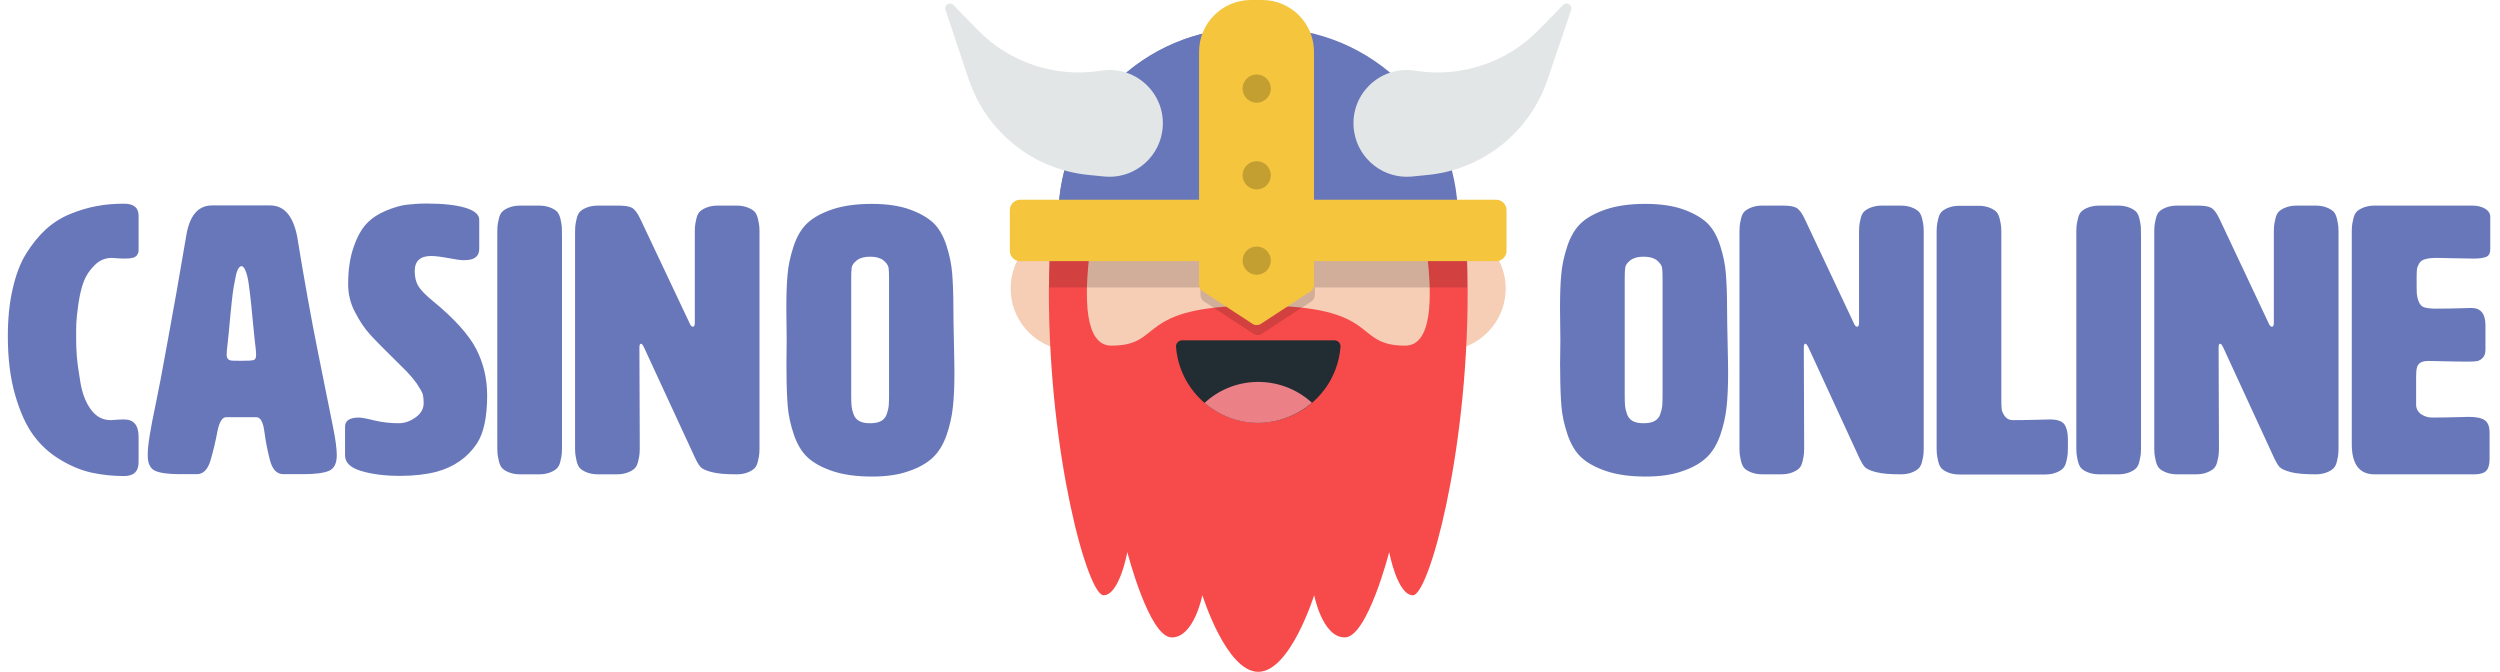 <svg width="387" height="104" xmlns="http://www.w3.org/2000/svg" xmlns:xlink="http://www.w3.org/1999/xlink" viewBox="0 0 1448.4 390.5"><style>.st0{clip-path:url(#SVGID_2_)}.st1,.st7{clip-path:url(#SVGID_4_);fill:#f6cdb5}.st7{fill:#6877ba}.st8{fill:#f4c53d}.st10,.st8,.st9{clip-path:url(#SVGID_4_)}.st9{fill:#e2e6e7}.st10{opacity:.2}.st14{fill:#6877ba}</style><defs><path id="SVGID_1_" d="M0 0h1448.4v390.5H0z"/></defs><clipPath id="SVGID_2_"><use xlink:href="#SVGID_1_" overflow="visible"/></clipPath><g class="st0"><defs><path id="SVGID_3_" d="M0 0h1448.4v390.5H0z"/></defs><clipPath id="SVGID_4_"><use xlink:href="#SVGID_3_" overflow="visible"/></clipPath><path class="st1" d="M872.8 167.7c0 19.9-16.1 36.1-36.1 36.1-19.9 0-36.1-16.1-36.1-36.1 0-19.9 16.1-36.1 36.1-36.1 19.9 0 36.1 16.2 36.1 36.1m-215.5 0c0 19.9-16.1 36.1-36.1 36.1-19.9 0-36.1-16.1-36.1-36.1 0-19.9 16.1-36.1 36.1-36.1s36.1 16.2 36.1 36.1"/><path class="st1" d="M729 293c-59.5 0-107.7-48.2-107.7-107.7V124c0-59.5 48.2-107.7 107.7-107.7S836.7 64.5 836.7 124v61.3c0 59.5-48.2 107.7-107.7 107.7"/><path d="M826.8 145.2c3.6 27.9 3.3 55.7-12.4 55.7-31.3 0-12.8-23.3-85.4-23.3-72.7 0-54.1 23.3-85.4 23.3-15.6 0-15.9-27.8-12.4-55.7h-23.3c-.4 8.8-.6 17.4-.6 25 0 94.6 22.6 175.8 31.8 175.8s13.8-25.1 13.8-25.1 12.7 49.6 25.8 49.6c13.1 0 17.8-24.6 17.8-24.6s13.9 44.6 32.5 44.6 32.5-44.6 32.5-44.6 4.7 24.6 17.8 24.6c13.1 0 25.8-49.6 25.8-49.6s4.7 25.1 13.8 25.1 31.8-81.2 31.8-175.8c0-7.6-.2-16.2-.6-25h-23.3z" clip-path="url(#SVGID_4_)" fill="#f74b4b"/><path d="M729 245.7c25.2 0 45.9-19.4 47.8-44.1.2-2.1-1.5-3.8-3.6-3.8h-88.4c-2.1 0-3.8 1.8-3.6 3.8 1.9 24.7 22.6 44.1 47.8 44.1" clip-path="url(#SVGID_4_)" fill="#212d33"/><path d="M760.2 234.1A46.17 46.17 0 0 0 729 222c-12 0-23 4.6-31.2 12.2 8.4 7.2 19.3 11.6 31.2 11.6 11.9-.1 22.8-4.5 31.2-11.7" clip-path="url(#SVGID_4_)" fill="#ec8087"/><g opacity=".15" clip-path="url(#SVGID_4_)"><defs><path id="SVGID_5_" d="M607.4 21.4h243.1v173.4H607.4z"/></defs><clipPath id="SVGID_6_"><use xlink:href="#SVGID_5_" overflow="visible"/></clipPath><path d="M850.5 153.6c0-55.7-37.5-102.7-88.6-117V26c0-2.5-2-4.5-4.5-4.5h-57.5c-2.5 0-4.5 2-4.5 4.5v10.8c-50.8 14.6-87.9 61.4-87.9 116.8v13.5h87.9v4.3c0 1.5.8 2.9 2 3.8l28.8 18.8c1.5 1 3.4 1 4.9 0l28.8-18.8c1.3-.8 2-2.3 2-3.8v-4.3h88.6v-13.5z" clip-path="url(#SVGID_6_)"/></g><path class="st7" d="M734.4 16.3h-10.9c-61.2 0-110.8 49.6-110.8 110.8h232.4c.1-61.2-49.5-110.8-110.7-110.8"/><path class="st7" d="M741.4 16.5c-2.3-.1-4.6-.2-6.9-.2h-10.9c-61.2 0-110.8 49.6-110.8 110.8h24.7c0-58.9 45.9-107 103.9-110.6"/><path class="st8" d="M867.3 151.8H590.6c-3.3 0-6-2.7-6-6v-23.7c0-3.3 2.7-6 6-6h276.7c3.3 0 6 2.7 6 6v23.7c0 3.3-2.7 6-6 6"/><path class="st9" d="M906.3 2.8L892 17.4c-18.6 19.1-45.4 27.9-71.7 23.7-21-3.4-39.1 14.8-35.5 35.8 2.7 16 17.4 27.3 33.6 25.7l9-.9c32.1-3.1 59.3-24.8 69.7-55.3l13.8-40.7c.8-2.8-2.6-4.9-4.6-2.9"/><path class="st8" d="M759.5 169.3l-28.9 18.9c-1.5 1-3.5 1-5 0l-28.9-18.9c-1.3-.8-2.1-2.3-2.1-3.8V30.1c0-16.6 13.5-30.1 30.1-30.1h6.6c16.6 0 30.1 13.5 30.1 30.1v135.4c.2 1.5-.6 2.9-1.9 3.8"/><g class="st10"><defs><path id="SVGID_7_" d="M719.9 93.7h16.4v66h-16.4z"/></defs><clipPath id="SVGID_8_"><use xlink:href="#SVGID_7_" overflow="visible"/></clipPath><path d="M728.1 143.3c4.5 0 8.2 3.7 8.2 8.2s-3.7 8.2-8.2 8.2c-4.5 0-8.2-3.7-8.2-8.2s3.6-8.2 8.2-8.2m0-49.6c4.5 0 8.2 3.7 8.2 8.2 0 4.5-3.7 8.2-8.2 8.2-4.5 0-8.2-3.7-8.2-8.2 0-4.5 3.6-8.2 8.2-8.2" clip-path="url(#SVGID_8_)"/></g><g class="st10"><defs><path id="SVGID_9_" d="M719.9 43.3h16.4v16.4h-16.4z"/></defs><clipPath id="SVGID_10_"><use xlink:href="#SVGID_9_" overflow="visible"/></clipPath><path d="M728.1 43.3c4.5 0 8.2 3.7 8.2 8.2 0 4.5-3.7 8.2-8.2 8.2-4.5 0-8.2-3.7-8.2-8.2 0-4.5 3.6-8.2 8.2-8.2" clip-path="url(#SVGID_10_)"/></g><path class="st9" d="M551.7 2.8l14.2 14.6c18.6 19.1 45.4 27.9 71.7 23.7 21-3.4 39.1 14.8 35.5 35.8-2.7 16-17.4 27.3-33.6 25.7l-9-.9c-32.1-3.1-59.3-24.8-69.7-55.3L547.2 5.6c-1-2.7 2.5-4.8 4.5-2.8"/><g clip-path="url(#SVGID_4_)"><path class="st14" d="M2.2 195.4c0-10.1.9-19.3 2.8-27.4 1.8-8.1 4.4-15 7.8-20.5 3.4-5.5 7.2-10.2 11.4-14.1 4.3-3.9 9-6.9 14.2-9 5.2-2.1 10.3-3.7 15.4-4.6 5.1-1 10.4-1.4 16-1.4s8.4 2.3 8.4 7v19.4c0 .7 0 1.3-.1 1.8-.1.4-.4 1-.9 1.8-.5.7-1.4 1.2-2.6 1.5-1.2.3-2.8.4-4.7.4-1.6 0-3-.1-4.3-.2-1.2-.1-2.2-.2-2.8-.2-4 0-7.4 1.4-10.2 4.3-2.9 2.9-5 6-6.3 9.5-1.3 3.4-2.3 7.7-3.1 12.9-.7 5.1-1.1 8.9-1.2 11.3-.1 2.4-.1 5.1-.1 8 0 3.8.1 7.6.4 11.2.3 3.7 1 8.8 2.1 15.3s3.2 11.8 6.2 15.8 6.8 6 11.3 6c.7 0 1.8-.1 3.1-.2s2.9-.2 4.8-.2c5.6 0 8.4 3.4 8.4 10.1v14.7c0 5.4-2.8 8.1-8.4 8.1-6.7 0-13.1-.7-19-2s-12-3.8-18.1-7.5c-6.2-3.7-11.4-8.4-15.7-14.3-4.3-5.9-7.8-13.7-10.6-23.5-2.8-9.7-4.2-21.1-4.2-34zm168.1-58.3c4.1 25.1 8.2 47.9 12.3 68.3 4.1 20.5 6.9 34.5 8.5 42.2s2.3 13.4 2.3 17c0 4.7-1.5 7.7-4.4 9-2.9 1.3-7.9 2-15 2h-11.7c-3.8 0-6.4-2.8-7.8-8.3-1.4-5.5-2.5-11-3.2-16.5-.7-5.5-2.3-8.3-4.6-8.3h-17.6c-2.3 0-4 2.8-5.1 8.3-1 5.5-2.3 11-3.9 16.5s-4.2 8.3-8 8.3h-10.3c-6.6 0-11.3-.7-14.1-2-2.8-1.3-4.2-4.3-4.2-9 0-3.1.4-7 1.2-11.8.8-4.8 1.9-10.7 3.4-17.7s3.9-19.5 7.1-37.4c3.3-17.9 6.9-38.1 10.7-60.7 1.9-11.7 6.9-17.6 15-17.6h33.9c8 .1 13.1 6 15.5 17.7zm-40.7 65.8c-.1.9-.2 2-.2 3.3 0 1.2.3 2 .8 2.5s1.2.8 2.2.9c1 .1 2.8.1 5.6.1 3.7 0 6-.1 7-.4 1-.3 1.5-1.2 1.5-2.9 0-1.3-.1-2.5-.2-3.5-.4-3.4-.9-7.7-1.4-13.1-.5-5.4-1-9.8-1.3-13.4-.4-3.6-.8-7.2-1.3-10.8-.5-3.6-1.1-6.3-1.9-8.1-.7-1.8-1.5-2.8-2.4-2.8-.6 0-1.2.5-1.8 1.4-.6 1-1.1 2.4-1.5 4.4s-.8 4-1.2 6.2c-.4 2.1-.7 4.9-1.1 8.3-.4 3.4-.7 6.3-.9 8.8-.2 2.5-.5 5.7-.9 9.7-.4 3.9-.7 7-1 9.4zM200 165c0-8.2 1.1-15.4 3.2-21.4 2.1-6.1 4.7-10.7 7.7-13.8 3-3.1 6.7-5.5 11.2-7.4 4.5-1.8 8.4-3 11.8-3.4 3.4-.4 7.3-.7 11.7-.7 9.4 0 16.8.8 22.3 2.4 5.5 1.6 8.3 4 8.3 7v16.9c0 4.4-2.8 6.6-8.4 6.6H266c-.9 0-3.5-.4-7.8-1.2-4.3-.8-7.7-1.2-10-1.2-6.3 0-9.5 2.9-9.5 8.8 0 3.5.7 6.4 2.1 8.7 1.4 2.3 4.2 5.2 8.5 8.7 12.3 10.1 20.6 19.3 25 27.6 4.3 8.3 6.5 17.3 6.5 27.2 0 12.6-2 21.9-5.9 27.9-5.4 8.2-13.3 13.7-23.5 16.5-6.2 1.6-13.2 2.4-21.1 2.4-9.1 0-16.7-1-22.9-2.9s-9.2-4.9-9.2-9V248c0-3.5 2.7-5.3 8.1-5.3 1.3 0 4.3.5 9 1.7 4.7 1.1 9.4 1.6 14.1 1.6 3.4 0 6.6-1.1 9.8-3.4 3.2-2.3 4.7-5 4.7-8.3 0-2.1-.2-3.7-.5-5.1-.4-1.3-1.6-3.4-3.6-6.4-2.1-2.9-5.2-6.5-9.5-10.6-8.4-8.2-14.2-14.1-17.5-17.7-3.3-3.6-6.2-8-8.8-13.1-2.7-5-4-10.5-4-16.4zm124.3-27.9v121c0 2.3 0 4.1-.1 5.3-.1 1.2-.3 2.7-.8 4.6-.4 1.9-1.1 3.3-2 4.2-.9.9-2.2 1.7-4 2.4-1.8.7-3.9 1.1-6.4 1.1h-11c-2.5 0-4.6-.4-6.4-1.1-1.8-.7-3.1-1.5-4-2.4-.9-.9-1.5-2.3-2-4.2-.4-1.9-.7-3.4-.8-4.6-.1-1.2-.1-2.9-.1-5.3v-121c0-2.3 0-4.1.1-5.3.1-1.2.3-2.7.8-4.6.4-1.9 1.1-3.3 2-4.2.9-.9 2.2-1.7 4-2.4 1.8-.7 3.9-1.1 6.4-1.1h11c2.5 0 4.6.4 6.4 1.1 1.8.7 3.1 1.5 4 2.4.9.9 1.5 2.3 2 4.2.4 1.9.7 3.4.8 4.6 0 1.2.1 2.9.1 5.3z"/></g></g><g class="st0"><path class="st14" d="M398.4 187.7c.6 1.5 1.2 2.2 2 2.2.7 0 1.1-.7 1.1-2.2v-50.6c0-2.3 0-4.1.1-5.3.1-1.2.3-2.7.8-4.6.4-1.9 1.1-3.3 2-4.2.9-.9 2.2-1.7 4-2.4 1.8-.7 3.9-1.1 6.4-1.1h11c2.5 0 4.6.4 6.4 1.1 1.8.7 3.1 1.5 4 2.4.9.9 1.5 2.3 2 4.2.4 1.9.7 3.4.8 4.6.1 1.2.1 2.9.1 5.3v121c0 2.3 0 4.1-.1 5.3-.1 1.2-.3 2.7-.8 4.6-.4 1.9-1.1 3.3-2 4.2-.9.9-2.2 1.7-4 2.4-1.8.7-3.9 1.1-6.4 1.1-6.3 0-11.1-.4-14.5-1.3-3.4-.9-5.5-1.9-6.5-3s-2.1-3-3.4-5.8L372 202c-.7-1.5-1.3-2.2-1.8-2.2-.6 0-.9.7-.9 2.2l.2 56.1c0 2.3 0 4.1-.1 5.3-.1 1.2-.3 2.7-.8 4.6-.4 1.9-1.1 3.3-2 4.2-.9.9-2.2 1.7-4 2.4-1.8.7-3.9 1.1-6.4 1.1h-11c-2.5 0-4.6-.4-6.4-1.1-1.8-.7-3.1-1.5-4-2.4-.9-.9-1.5-2.3-2-4.2-.4-1.9-.7-3.4-.8-4.6-.1-1.2-.1-2.9-.1-5.3v-121c0-2.3 0-4.1.1-5.3.1-1.2.3-2.7.8-4.6.4-1.9 1.1-3.3 2-4.2.9-.9 2.2-1.7 4-2.4 1.8-.7 3.9-1.1 6.4-1.1h11.7c3.8 0 6.5.4 8.1 1.3 1.6.9 3.2 3 4.8 6.4l28.6 60.5zm56.4 19c.1-4 .1-7.1.1-9.1 0-2.1 0-5.1-.1-9-.1-4-.1-6.9-.1-8.8 0-8.2.2-14.9.7-20.1.4-5.2 1.6-10.7 3.5-16.5 1.9-5.8 4.6-10.3 8-13.5 3.4-3.2 8.3-5.9 14.5-8 6.2-2.1 13.9-3.2 23-3.2 8.7 0 16 1.1 21.9 3.2 5.9 2.1 10.6 4.8 13.9 7.9 3.3 3.2 5.8 7.6 7.6 13.2 1.8 5.6 2.9 11 3.3 16.2.4 5.1.7 11.8.7 20 0 4.5.1 11 .3 19.5.2 8.4.3 14.6.3 18.4 0 7.8-.3 14.4-.9 19.8-.6 5.4-1.8 10.9-3.7 16.3-1.9 5.4-4.6 9.8-8 13-3.4 3.2-8.1 5.9-14.1 7.9-5.9 2.1-13 3.1-21.2 3.1-9.1 0-16.8-1.1-23-3.2-6.2-2.1-11.1-4.8-14.5-8-3.4-3.2-6.1-7.7-8-13.4-1.9-5.7-3.1-11.2-3.5-16.4-.4-5.2-.7-11.9-.7-20.1-.1-2.2 0-5.1 0-9.2zm56.3-55.4c-1.8-1.4-4.3-2.1-7.7-2.1-3.4 0-5.9.7-7.7 2.1-1.8 1.4-2.8 2.8-3 4.2-.2 1.4-.3 3.3-.3 5.8v69.3c0 2.3.1 4.1.2 5.4.1 1.2.5 2.8 1.1 4.6.6 1.8 1.7 3.2 3.3 4.1 1.6.9 3.7 1.3 6.4 1.3 2.6 0 4.8-.4 6.4-1.3 1.6-.9 2.7-2.2 3.3-4.1.6-1.8 1-3.4 1.1-4.6.1-1.2.2-3 .2-5.4v-69.3c0-2.5-.1-4.4-.3-5.8-.3-1.4-1.3-2.8-3-4.2z"/></g><g class="st0"><defs><path id="SVGID_11_" d="M0 0h1448.4v390.5H0z"/></defs><clipPath id="SVGID_12_"><use xlink:href="#SVGID_11_" overflow="visible"/></clipPath><g clip-path="url(#SVGID_12_)"><path class="st14" d="M904.5 206.7c.1-4 .1-7.1.1-9.1 0-2.1 0-5.1-.1-9-.1-4-.1-6.9-.1-8.8 0-8.2.2-14.9.7-20.1.4-5.2 1.6-10.7 3.5-16.5 1.9-5.8 4.6-10.3 8-13.5 3.4-3.2 8.3-5.9 14.5-8 6.2-2.1 13.9-3.2 23-3.2 8.7 0 16 1.1 21.9 3.2 5.9 2.1 10.6 4.8 13.9 7.9 3.3 3.2 5.8 7.6 7.6 13.2 1.8 5.6 2.9 11 3.3 16.2.4 5.1.7 11.8.7 20 0 4.5.1 11 .3 19.5.2 8.4.3 14.6.3 18.4 0 7.8-.3 14.4-.9 19.8-.6 5.4-1.8 10.9-3.7 16.3-1.9 5.4-4.6 9.8-8 13-3.4 3.2-8.1 5.9-14.1 7.9-5.9 2.1-13 3.1-21.2 3.1-9.1 0-16.8-1.1-23-3.2-6.2-2.1-11.1-4.8-14.5-8-3.4-3.2-6.1-7.7-8-13.4-1.9-5.7-3.1-11.2-3.5-16.4-.4-5.2-.7-11.9-.7-20.1-.1-2.2-.1-5.1 0-9.2zm56.2-55.4c-1.8-1.4-4.3-2.1-7.7-2.1-3.4 0-5.9.7-7.7 2.1-1.8 1.4-2.8 2.8-3 4.2-.2 1.4-.3 3.3-.3 5.8v69.3c0 2.3.1 4.1.2 5.4.1 1.2.5 2.8 1.1 4.6.6 1.8 1.7 3.2 3.3 4.1 1.6.9 3.7 1.3 6.4 1.3 2.6 0 4.8-.4 6.4-1.3 1.6-.9 2.7-2.2 3.3-4.1.6-1.8 1-3.4 1.1-4.6.1-1.2.2-3 .2-5.4v-69.3c0-2.5-.1-4.4-.3-5.8-.3-1.4-1.3-2.8-3-4.2zm114.4 36.4c.6 1.5 1.2 2.2 2 2.2.7 0 1.1-.7 1.1-2.2v-50.6c0-2.3 0-4.1.1-5.3.1-1.2.3-2.7.8-4.6.4-1.9 1.1-3.3 2-4.2.9-.9 2.2-1.7 4-2.4 1.8-.7 3.9-1.1 6.4-1.1h11c2.5 0 4.6.4 6.4 1.1 1.8.7 3.1 1.5 4 2.4.9.9 1.5 2.3 2 4.2.4 1.9.7 3.4.8 4.6.1 1.2.1 2.9.1 5.3v121c0 2.3 0 4.1-.1 5.3-.1 1.2-.3 2.7-.8 4.6-.4 1.9-1.1 3.3-2 4.2-.9.9-2.2 1.7-4 2.4-1.8.7-3.9 1.1-6.4 1.1-6.3 0-11.1-.4-14.5-1.3-3.4-.9-5.5-1.9-6.5-3s-2.1-3-3.4-5.8l-29.3-63.6c-.7-1.5-1.3-2.2-1.8-2.2-.6 0-.9.7-.9 2.2l.2 56.1c0 2.3 0 4.1-.1 5.3-.1 1.2-.3 2.7-.8 4.6-.4 1.9-1.1 3.3-2 4.2-.9.9-2.2 1.7-4 2.4-1.8.7-3.9 1.1-6.4 1.1h-11c-2.5 0-4.6-.4-6.4-1.1-1.8-.7-3.1-1.5-4-2.4-.9-.9-1.5-2.3-2-4.2-.4-1.9-.7-3.4-.8-4.6-.1-1.2-.1-2.9-.1-5.3v-121c0-2.3 0-4.1.1-5.3.1-1.2.3-2.7.8-4.6.4-1.9 1.1-3.3 2-4.2.9-.9 2.2-1.7 4-2.4 1.8-.7 3.9-1.1 6.4-1.1h11.7c3.8 0 6.5.4 8.1 1.3 1.6.9 3.2 3 4.8 6.4l28.5 60.5zm92.6 56.5c4.5 0 9-.1 13.4-.2s7.1-.2 8.1-.2c4.3 0 7 1 8.4 2.9 1.3 1.9 2 4.8 2 8.6v2.9c0 2.3 0 4.1-.1 5.3-.1 1.2-.3 2.7-.8 4.6-.4 1.9-1.1 3.3-2 4.2-.9.9-2.2 1.7-4 2.4-1.8.7-3.9 1.1-6.4 1.1h-49.7c-2.5 0-4.6-.4-6.4-1.1-1.8-.7-3.1-1.5-4-2.4-.9-.9-1.5-2.3-2-4.2-.4-1.9-.7-3.4-.8-4.6-.1-1.2-.1-2.9-.1-5.3v-121c0-2.3 0-4.1.1-5.3.1-1.2.3-2.7.8-4.6.4-1.9 1.1-3.3 2-4.2.9-.9 2.2-1.7 4-2.4 1.8-.7 3.9-1.1 6.4-1.1h11c2.5 0 4.6.4 6.4 1.1 1.8.7 3.1 1.5 4 2.4.9.9 1.5 2.3 2 4.2.4 1.9.7 3.4.8 4.6.1 1.2.1 2.9.1 5.3V232c0 2.5.1 4.4.2 5.7.1 1.3.8 2.8 1.9 4.3 1.1 1.5 2.6 2.2 4.7 2.2zm74.4-107.1v121c0 2.3 0 4.1-.1 5.3-.1 1.2-.3 2.7-.8 4.6-.4 1.9-1.1 3.3-2 4.2-.9.9-2.2 1.7-4 2.4-1.8.7-3.9 1.1-6.4 1.1h-11c-2.5 0-4.6-.4-6.4-1.1-1.8-.7-3.1-1.5-4-2.4-.9-.9-1.5-2.3-2-4.2-.4-1.9-.7-3.4-.8-4.6-.1-1.2-.1-2.9-.1-5.3v-121c0-2.3 0-4.1.1-5.3.1-1.2.3-2.7.8-4.6.4-1.9 1.1-3.3 2-4.2.9-.9 2.2-1.7 4-2.4 1.8-.7 3.9-1.1 6.4-1.1h11c2.5 0 4.6.4 6.4 1.1 1.8.7 3.1 1.5 4 2.4.9.9 1.5 2.3 2 4.2.4 1.9.7 3.4.8 4.6 0 1.2.1 2.9.1 5.3zm74.1 50.6c.6 1.5 1.2 2.2 2 2.2.7 0 1.1-.7 1.1-2.2v-50.6c0-2.3 0-4.1.1-5.3.1-1.2.3-2.7.8-4.6.4-1.9 1.1-3.3 2-4.2.9-.9 2.2-1.7 4-2.4 1.8-.7 3.9-1.1 6.4-1.1h11c2.5 0 4.6.4 6.4 1.1 1.8.7 3.1 1.5 4 2.4.9.9 1.5 2.3 2 4.2.4 1.9.7 3.4.8 4.6.1 1.2.1 2.9.1 5.3v121c0 2.3 0 4.1-.1 5.3-.1 1.2-.3 2.7-.8 4.6-.4 1.9-1.1 3.3-2 4.2-.9.9-2.2 1.7-4 2.4-1.8.7-3.9 1.1-6.4 1.1-6.3 0-11.1-.4-14.5-1.3-3.4-.9-5.5-1.9-6.5-3s-2.1-3-3.4-5.8l-29.3-63.6c-.7-1.5-1.3-2.2-1.8-2.2-.6 0-.9.7-.9 2.2l.2 56.1c0 2.3 0 4.1-.1 5.3-.1 1.2-.3 2.7-.8 4.6-.4 1.9-1.1 3.3-2 4.2-.9.9-2.2 1.7-4 2.4-1.8.7-3.9 1.1-6.4 1.1h-11c-2.5 0-4.6-.4-6.4-1.1-1.8-.7-3.1-1.5-4-2.4-.9-.9-1.5-2.3-2-4.2-.4-1.9-.7-3.4-.8-4.6-.1-1.2-.1-2.9-.1-5.3v-121c0-2.3 0-4.1.1-5.3.1-1.2.3-2.7.8-4.6.4-1.9 1.1-3.3 2-4.2.9-.9 2.2-1.7 4-2.4 1.8-.7 3.9-1.1 6.4-1.1h11.7c3.8 0 6.5.4 8.1 1.3 1.6.9 3.2 3 4.8 6.4l28.5 60.5zM1402 220v15.4c.1 2.3 1.1 4.1 3 5.4 1.8 1.2 3.9 1.9 6.3 1.9 4.8 0 9.4-.1 13.6-.2 4.3-.1 6.8-.2 7.7-.2 4.5 0 7.7.7 9.5 2.1 1.8 1.4 2.6 3.8 2.6 7.1v15.4c0 3.2-.7 5.5-2 6.8-1.3 1.3-3.6 2-6.8 2h-58.1c-8.8 0-13.2-5.9-13.2-17.6v-121c0-2.3 0-4.1.1-5.3.1-1.2.3-2.7.8-4.6.4-1.9 1.1-3.3 2-4.2.9-.9 2.2-1.7 4-2.4 1.8-.7 3.9-1.1 6.4-1.1h56.8c2.9 0 5.4.6 7.4 1.8 2 1.2 3 2.8 3 4.8v18.7c0 2.3-.8 3.9-2.4 4.5-1.6.7-4.1 1-7.5 1-3.1 0-6.9-.1-11.6-.2-4.6-.1-7.7-.2-9.3-.2-2.9 0-5.2.2-6.9.7-1.7.4-2.9 1.3-3.6 2.5-.7 1.2-1.2 2.4-1.3 3.4-.1 1-.2 2.6-.2 4.8 0 4.4 0 7.4.1 9.1.1 1.7.5 3.4 1.2 5.1.7 1.7 1.8 2.8 3.3 3.2 1.5.4 3.6.7 6.4.7 5.3 0 9.8-.1 13.6-.2 3.8-.1 6.2-.2 7.3-.2 5.4 0 8.1 3.4 8.1 10.1v14.1c0 2.1-.5 3.6-1.5 4.7s-2.2 1.8-3.4 2c-1.2.2-3 .3-5.2.3-4.3 0-8.9-.1-13.9-.2s-8-.2-9-.2c-2.3 0-4 .4-5.1 1.2-1 .8-1.6 1.8-1.8 3-.3 1-.4 3.1-.4 6z"/></g></g></svg>